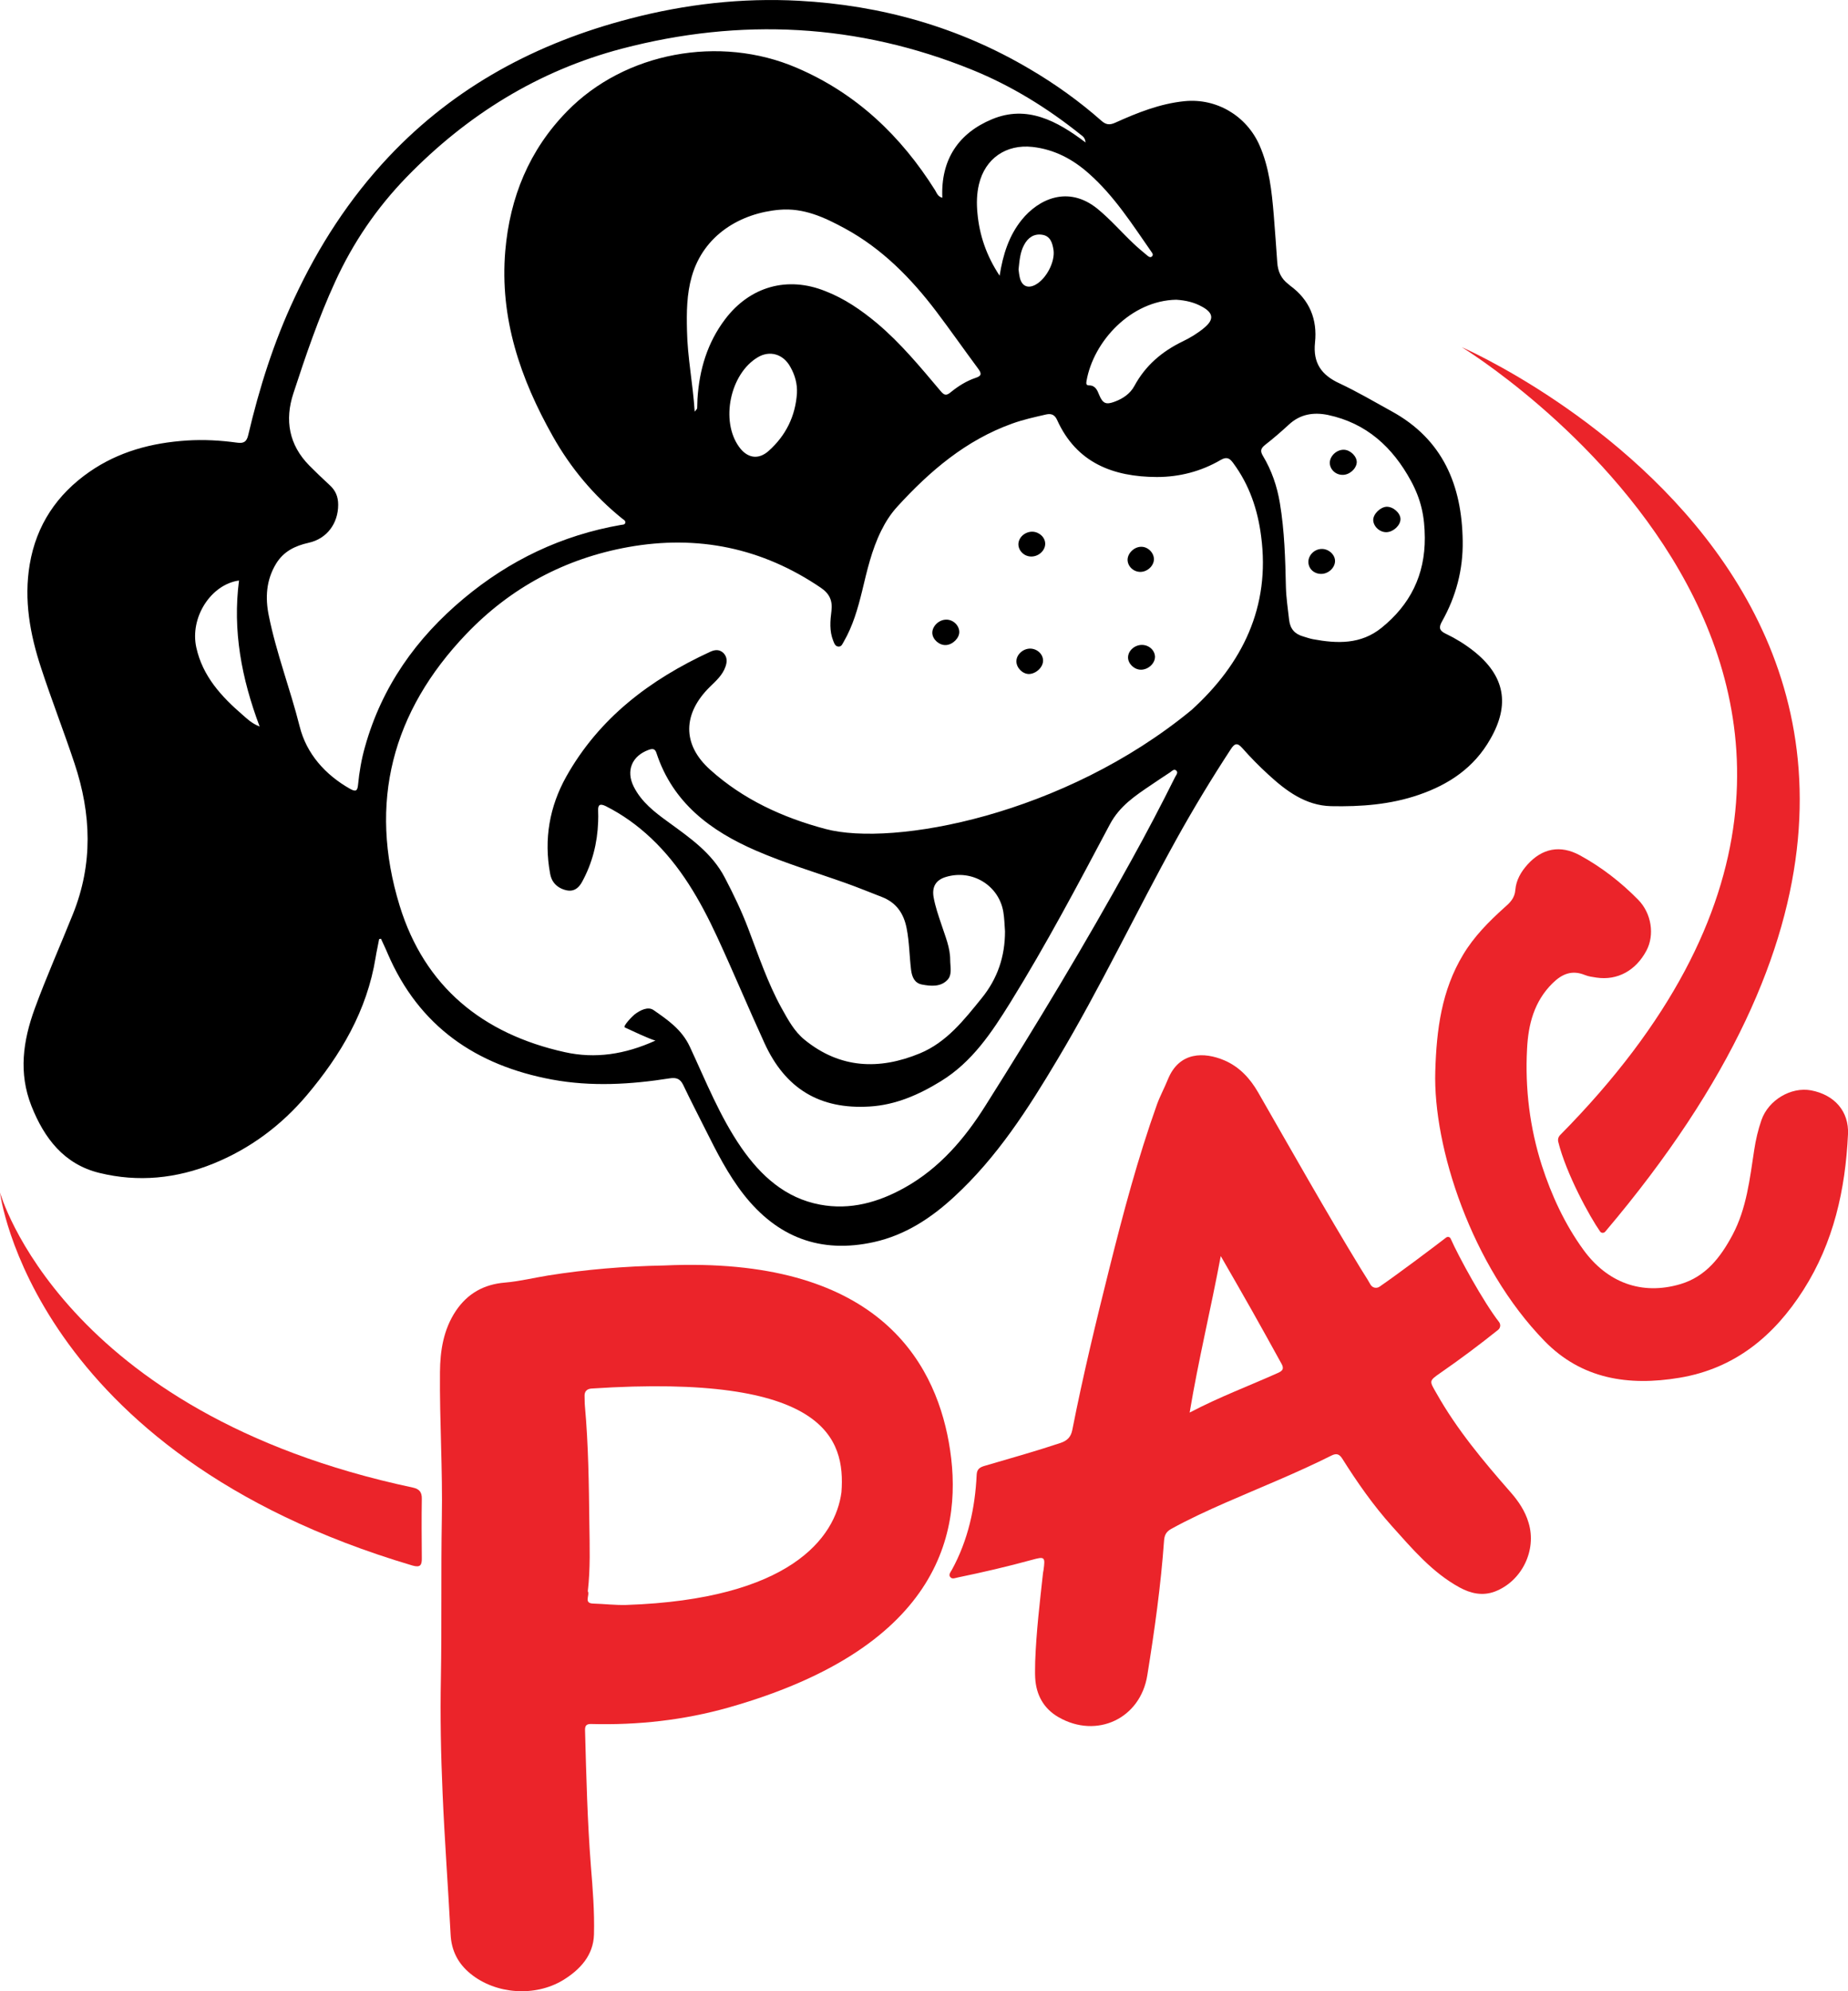 <?xml version="1.0" encoding="utf-8"?>
<!-- Generator: Adobe Illustrator 22.0.1, SVG Export Plug-In . SVG Version: 6.00 Build 0)  -->
<!DOCTYPE svg PUBLIC "-//W3C//DTD SVG 1.1 Tiny//EN" "http://www.w3.org/Graphics/SVG/1.1/DTD/svg11-tiny.dtd">
<svg version="1.1" baseProfile="tiny" id="Layer_1" xmlns="http://www.w3.org/2000/svg" xmlns:xlink="http://www.w3.org/1999/xlink"
	 x="0px" y="0px" viewBox="0 0 1200 1292.8" xml:space="preserve">
<g>
	<g>
		<path fill="#EB242A" d="M616.1,936.3c-9.6-53.5-47.7-120.9-184.7-114.7c-26.3,0.5-51,2.6-75.5,6.5c-9.3,1.5-18.6,3.8-27.9,4.6
			c-13.8,1.1-24.4,7.1-32,18.4c-8,12-10.2,25.7-10.3,39.8c-0.3,31.7,1.8,63.3,1.2,95c-0.6,34.5,0,68.9-0.6,103.4
			c-0.5,25,0,50,1.1,75c1.3,30.5,3.6,61.1,5.2,91.6c0.5,10.6,4.9,19,12.9,25.5c16.4,13.4,41.9,15.2,60.1,4.2
			c11.1-6.8,19.7-16.1,20.1-29.6c0.4-14.8-0.8-29.6-2-44.4c-2.3-29.4-3-58.8-3.8-88.2c-0.1-3.2,1-4.2,4.2-4.1
			c30.2,0.8,59.9-2.5,89-10.7C613.3,1068.8,626,991.4,616.1,936.3z M546.4,968.8c-3.9,29.6-33.5,69.6-139.7,73.2
			c-7.3,0.2-14.4-0.7-21.6-0.9c-6.3-0.2-1.9-5.5-3.4-8c1.7-14.7,1.2-29.3,1-43.9c-0.3-25.5-0.6-51.1-2.9-76.5
			c-0.2-2-0.1-4.1-0.2-6.1c-0.2-3.2,1.5-4.9,4.5-5.1C536.1,891.5,549,934,546.4,968.8z"/>
		<path fill="#EB242A" d="M980.8,968.7c-17.6-20.1-34.7-40.5-47.9-63.9c-4.8-8.4-5.3-8.1,2.8-13.7c12.7-8.8,25.1-18.1,37.1-27.7
			c1.6-1.3,1.8-3.5,0.6-5.1c-10-12.8-26.2-42.3-31.4-54.1c-0.5-1.2-2-1.5-3-0.7c-7.1,5.5-31,23.5-43.1,31.8
			c-2.1,1.5-4.9,0.8-6.1-1.5c-1.9-3.5-4.2-6.8-6.3-10.3c-23-37.7-44.6-76.1-66.6-114.4c-5.2-9-12.1-16.5-21.9-20.7
			c-13-5.5-29.2-5.8-36.6,12.3c-2.2,5.5-5.1,10.8-7.1,16.3c-12.5,35-22,70.8-31,106.8c-8.7,34.7-17.1,69.5-24,104.6
			c-0.9,4.5-3.2,6.9-7.6,8.4c-16.2,5.4-32.6,10-49,14.8c-3.2,0.9-5.3,2-5.5,5.8c-1,21.7-5.6,42.6-16.1,61.8
			c-0.8,1.4-2.3,3.1-1.1,4.6c1.3,1.8,3.4,0.6,5.2,0.3c16-3.3,31.9-7,47.6-11.3c8.7-2.4,9-2.1,7.8,6.7c-0.1,0.6-0.2,1.1-0.3,1.6
			c-2.1,19.2-4.4,38.3-5.1,57.6c0,3.5-0.2,7.1,0,10.6c0.6,11.2,5.6,20.1,15.2,25.6c24.8,14.2,53.1,0.9,57.6-27.2
			c4.7-29.1,8.8-58.3,10.9-87.7c0.3-3.6,1.6-5.7,4.7-7.4c11.4-6.3,23.2-11.7,35-16.9c23.1-10.1,46.5-19.4,69-30.7c3.2-1.6,5.1-1,7,2
			c9.7,15.4,20.1,30.3,32.3,43.9c13.2,14.7,26.1,30,43.8,39.7c7.3,4,15,5.7,23,2.7c17.5-6.7,27.3-26.8,21.9-44.6
			C990.4,981.1,986,974.6,980.8,968.7z M830.2,891.2c-18.9,8.5-38.3,15.7-57.7,25.9c5.7-34.2,13.7-66.9,20.2-101.6
			c7.3,12.7,13.8,23.9,20.1,35.1c6.4,11.3,12.6,22.6,18.9,34C833.2,887.2,834.2,889.4,830.2,891.2z"/>
		<path fill="#EB242A" d="M1176,707.9c-13-2.4-27.7,6.3-32.2,19.3c-2.2,6.3-3.7,12.8-4.7,19.4c-2.9,18.8-4.9,37.9-14.1,55.2
			c-7.7,14.4-17.3,27-33.8,31.9c-25.3,7.5-47.7-1.1-63.1-22.4c-12-16.5-20.7-35.4-26.9-54.6c-7.8-24.4-11-50-9.6-75.8
			c0.8-15.9,4.6-30.7,16.5-42.5c6.2-6.1,12.6-8.8,21-5.4c2.4,1,5,1.3,7.6,1.7c13.5,2,25.5-4.5,32.4-17.5c5.4-10.1,3.4-24.1-5.3-33
			c-11.2-11.4-23.8-21.2-37.9-28.9c-12.7-6.9-24.5-4.6-34.1,6.1c-4.2,4.7-7.3,10.1-7.8,16.3c-0.4,5.5-3.6,8.5-7.3,11.7
			c-10.1,9.1-19.6,18.7-26.6,30.4c-14,23.2-17.3,48.6-18.1,75.8c-1.5,48.9,23.4,126.3,71,175.1c23.9,24.5,54.2,29.4,87.6,23.8
			c35.9-6,61.4-27.1,80.5-57.1c19.6-30.8,27.2-65.1,28.9-101C1200.7,721.6,1191.3,710.8,1176,707.9z"/>
		<path fill="#EB242A" d="M1012.9,737.1c-1,1.1-1.4,2.6-1.1,4c5.1,20.9,20.7,49.2,27.2,58.4c0.8,1.2,2.5,1.2,3.4,0.1
			c330.9-390.6-93.2-574.2-93.2-574.2S1304.9,441.9,1012.9,737.1z"/>
		<path fill="#EB242A" d="M268.1,965.8C39.8,917.3,0,774.2,0,774.2s20.4,168.9,267.8,242.2c5.2,1.5,6.2-0.3,6.1-4.9
			c-0.1-12.8-0.2-25.6,0-38.4C274,968.8,272.3,966.7,268.1,965.8z"/>
	</g>
	<g>
		<path d="M956.8,422.6c-5.6-4.4-11.6-8.1-17.9-11.1c-4.3-2-4.8-4.1-2.5-8.1c9.1-16.2,13.7-33.6,13.4-52.2
			c-0.5-36.2-12.9-66-46.2-84.2c-11.2-6.2-22.3-12.7-33.8-18.1c-11.7-5.4-17.3-13.2-15.9-26.5c1.6-15-3.5-27.7-16.1-36.9
			c-0.4-0.3-0.8-0.8-1.3-1.1c-4.6-3.5-6.7-8.2-7.1-13.9c-0.7-10.4-1.5-20.7-2.3-31.1c-1.3-15.4-2.9-30.6-9.2-45
			c-8.5-19.3-28-30.8-48.8-28.7c-15.9,1.6-30.6,7.5-45,14c-3.6,1.6-6,1.3-8.9-1.3c-14.4-12.7-29.9-23.8-46.4-33.5
			c-46.3-27.4-96.6-41.5-150-44.4c-37.1-2-73.7,2.2-109.7,11.6C348.7,27.8,295.6,56,252.4,101.8c-25.6,27.2-45.5,58-61.2,91.7
			c-13.4,28.5-22.8,58.3-30,88.9c-1,4.4-2.9,5.6-7.2,5c-10.8-1.5-21.7-2.1-32.7-1.4c-22.9,1.5-44.3,7.2-63.3,20.4
			c-21,14.6-34.4,34.5-38.7,60c-3.9,23.1,0.2,45.5,7.4,67.3c6.8,20.8,14.8,41.2,21.7,62c10.9,32.7,12.1,65.2-1.1,97.9
			c-8.2,20.5-17.2,40.6-24.8,61.4c-7.6,20.9-10.5,41.7-2.1,63c8.3,21,21.2,37.9,44.1,43.5c25.2,6.2,50.1,3.7,74.2-6.1
			c23.8-9.7,43.9-24.7,60.5-44.3c22.1-26.2,39.1-54.9,44.7-89.4c0.6-4,1.6-8,2.3-12c0.4-0.1,0.8-0.2,1.2-0.2c1.4,3.2,3,6.3,4.3,9.5
			c20.3,47.3,57.3,72.7,106.8,81.9c25.5,4.7,51,3.2,76.4-0.8c4.4-0.7,6.9,0.4,8.8,4.4c4.6,9.7,9.6,19.3,14.4,28.9
			c7.3,14.6,14.7,29.2,24.8,42.1c21.8,27.8,49.9,38.6,84.6,30.9c20.3-4.5,37.2-15.6,52.2-29.5c27.8-25.6,47.9-57,67-89.1
			c27.8-46.5,51-95.6,77.2-142.9c11.1-20,22.9-39.5,35.4-58.6c2.5-3.8,4.2-4.2,7.4-0.6c5.3,6,10.9,11.7,16.8,17.1
			c11.6,10.7,24.3,20.2,40.8,20.6c19.3,0.4,38.6-1,57.1-7.4c19.5-6.7,35.8-17.6,46.3-36.1C980.7,457.4,977.2,438.7,956.8,422.6z
			 M780.7,199.2c7.3,4,7.7,8.3,1.3,13.6c-4.3,3.6-9.1,6.5-14.1,8.9c-13.4,6.5-24.1,15.6-31.3,28.9c-2.7,5-7.4,8.2-12.8,10.2
			c-5.6,2.1-7.7,1.2-10-4.3c-1.3-3.2-2.5-6.3-6.7-6.3c-1.9,0-1.8-1.3-1.6-2.7c4.5-26.1,29.1-52.4,58.3-52.9
			C770,195,775.6,196.3,780.7,199.2z M747.6,163.4c0.6,0.9,1.5,1.9,0.5,3c-1,1.1-2.2,0.3-3-0.4c-3.1-2.6-6.3-5.2-9.2-8
			c-7.8-7.4-14.8-15.5-23.2-22.4c-19.2-15.6-38.5-6.2-49.3,7.2c-8.2,10.2-12.1,22.3-14.3,36.2c-8.6-13-13.1-26.3-14.4-40.6
			c-0.6-6.3-0.5-12.6,1-18.8c4-16.7,17.6-26.1,34.8-24.2c14.2,1.6,26.2,8,36.6,17.3C723.5,127.2,735.2,145.6,747.6,163.4z
			 M672.5,184.8c-4.9,2.7-8.8,1.1-10.2-4.2c-0.5-2-0.7-4-0.9-5.6c0.6-5.8,1-11.2,3.6-16c2.5-4.7,6.4-7.4,11.7-6.6
			c5.4,0.8,6.7,5.4,7.4,9.9C685.2,170,679.4,181,672.5,184.8z M470.9,207.2c-11.6,15.3-16.8,32.8-18,51.8c-0.1,2-0.1,4.1-0.2,6.1
			c0,0.3-0.4,0.6-1.6,2.2c-1.2-18.5-4.7-35.4-5-52.6c-0.3-11.9-0.2-23.7,3.1-35.2c7.7-27,31.7-41.1,56.8-43.3
			c15.9-1.4,29.3,4.9,42.6,12.1c24.1,13.1,42.9,32.2,59.3,53.8c9.3,12.3,18.1,24.9,27.3,37.3c2.2,3,2.4,4.6-1.6,5.9
			c-6,2-11.4,5.4-16.3,9.4c-3,2.5-4.3,1.8-6.6-0.9c-13-15.4-25.9-31.1-41.4-44.1c-10.2-8.5-21-15.9-33.4-20.7
			C511.3,179.1,487,186,470.9,207.2z M517.5,255.3c-1,14.9-7.2,27.4-18.2,37.3c-6.8,6.2-14.1,4.9-19.4-2.5
			c-12.2-16.9-5.8-47.4,12.1-58.1c7.8-4.7,16.6-2.2,21.2,6.2C516.2,243.5,517.8,249.1,517.5,255.3z M157.5,464.1
			c-13.8-11.9-25.9-25.1-30-43.6c-4.4-19.6,9.5-41.1,27.7-43.6c-4.2,32.5,1.6,63.4,13.4,94.8C163.3,469.6,160.4,466.6,157.5,464.1z
			 M237,484.9c-2.3,8.1-3.7,16.3-4.5,24.6c-0.4,4.2-1.6,4.6-5.1,2.7c-16.3-9.2-28.4-22.9-32.8-40.5c-6.1-24.3-15.2-47.7-20.1-72.2
			c-2.3-11.4-1.7-22.8,4.7-33.4c4.9-8.1,12.3-11.7,21.2-13.7c11.9-2.6,19.2-12.6,19.2-24.7c0-5.2-1.7-9.3-5.6-12.8
			c-4.5-4.1-8.9-8.4-13.2-12.7c-13.2-13.4-16-29.5-10.3-46.8c8-24.5,16.3-48.9,27.1-72.4c11.6-25.4,27-48,46.5-68.1
			c39.2-40.3,85.4-69,139.7-83.3c77.1-20.2,153.2-16.4,227.4,13.7c25.6,10.4,48.9,24.8,70.5,42.1c1.2,1,2.9,1.8,3.2,5.1
			c-18.6-14.1-38.1-24.5-60.7-15.1c-21.7,9-33.4,26.2-32.3,51c-3-0.8-3.6-3.1-4.7-4.9C585,88.2,556.1,60.6,517.3,44
			c-50.1-21.5-111.6-10.1-149,28.2c-24.7,25.2-37.2,55.9-40.2,90.7c-3.7,43.7,9.8,83,30.9,120.4c11.6,20.6,26.5,38.4,44.9,53.3
			c1,0.8,2.5,1.4,2.1,2.9c-0.3,1.3-1.8,1.1-2.8,1.3c-38.4,6.7-72.3,22.9-102.1,47.8C270.2,414.4,247.9,445.9,237,484.9z
			 M773.8,460.9c-83,68.4-193.9,89-237.8,77.3c-27.8-7.4-53.5-19.2-74.9-38.5c-18.4-16.5-17.7-36.5-0.1-53.8
			c4-3.9,8.2-7.6,10.1-13.1c1.1-3.1,1.2-6.2-1.3-8.8c-2.7-2.6-5.7-2.2-8.7-0.8c-39,18-72,42.9-93.4,81
			c-10.9,19.5-14.6,40.7-10.5,62.9c0.8,4.6,3.1,7.8,7.3,9.8c6.1,2.7,10.3,1.4,13.5-4.4c6.6-12.1,9.9-25.1,10.4-38.9
			c0.1-2.4,0.1-4.8,0-7.2c-0.2-4.1,1.3-4.8,5-3c10.9,5.5,20.6,12.5,29.4,20.8c19.1,18,31.9,40.4,42.8,63.9
			c10.6,22.9,20.3,46.2,30.8,69.1c13.5,29.6,35.9,43.2,68.3,41.2c16.8-1,31.9-7.6,46.2-16.4c20.4-12.5,33-31.6,45.2-51.2
			c23.3-37.6,43.9-76.6,64.6-115.6c6.4-12,16.5-18.6,27-25.7c4-2.7,8-5.4,12-8c1.2-0.8,2.5-2.4,3.9-1.4c1.8,1.4,0.1,3.1-0.6,4.5
			c-9,18.1-18.4,36-28.2,53.7c-29.9,54.3-61.9,107.3-95,159.7c-13.4,21.3-29.7,40.4-52.2,53c-17.1,9.6-35.5,14.8-55.1,11.1
			c-22.5-4.2-38.4-18.7-51-36.8c-14.1-20.4-23.2-43.5-33.6-65.8c-5.2-11.1-14.3-17.3-23.5-23.7c-3.6-2.5-8.6,0-12.3,2.8
			c-1.4,1.1-8,7.8-6.3,8.5c3.9,1.8,15.9,7.5,19.8,8.5c-19.8,9-39.1,11.9-58.9,7.5c-53.2-11.8-91-42.4-107.2-95.1
			c-20.5-66.8-4.9-126,43.3-176.4c28.8-30.1,64.1-49,105.1-56.4c45.2-8.1,87,0.5,125.1,26.4c5.6,3.8,7.7,8.3,6.9,15
			c-0.8,6.4-1.4,13,1.1,19.3c0.7,1.7,1.3,3.8,3.5,3.9c2,0.1,2.6-1.9,3.4-3.2c5.9-10.2,9.1-21.4,11.9-32.8
			c3.2-13.3,6.2-26.7,12.4-39.2c2.8-5.7,6.2-11,10.5-15.7c21.1-23.1,44.5-43.1,74.6-53.9c7.2-2.6,14.6-4.2,22-5.9
			c3.2-0.7,5.5,0,7.1,3.5c12.6,28,36.5,37,64.8,37.1c14.6,0,28.7-3.6,41.5-11.1c4-2.3,5.9-1,8.2,2.2c10.4,14.1,15.8,30.1,18,47.3
			C825,394,806.8,430.9,773.8,460.9z M617,623.1c0-7.9-3.2-15.2-5.6-22.6c-2-6-4.1-11.9-5.2-18.2c-1.1-6.8,1.7-11.1,8.2-13
			c16.9-5,34.2,5.5,37.1,22.7c0.7,4.2,0.8,8.5,1.1,12.7c0,16.2-4.8,30.6-15.1,43.3c-11.5,14.2-22.8,28.7-40.2,35.9
			c-26.4,10.9-51.8,9.9-74.8-8.8c-6.8-5.5-10.8-13.1-15-20.6c-9.1-16.5-15-34.3-21.7-51.8c-4.3-11.3-9.5-22.1-15.1-32.8
			c-8.4-16.2-22.8-26-36.9-36.3c-8.7-6.3-17.3-12.9-22.3-22.9c-5.2-10.4-1.1-20,9.8-23.9c2.6-0.9,4.1-0.7,5,2.2
			c10.6,32.2,35.1,50.5,64.7,63.3c18.9,8.2,38.7,14.1,58.1,21c7.9,2.8,15.6,6,23.4,9c9.4,3.6,14.3,10.6,16.2,20.3
			c1.8,9,1.8,18.1,2.9,27.1c0.6,4.7,2.3,8.6,7.1,9.5c5.7,1.1,12,1.6,16.3-2.8C618.5,633.1,617,627.7,617,623.1z M897.1,407.6
			c-13.5,10.9-28.8,10.3-44.5,7.4c-2.2-0.4-4.3-1.2-6.4-1.8c-5.3-1.5-8.4-4.8-9.1-10.6c-0.8-7.2-1.9-14.3-2.1-21.6
			c-0.4-18.2-0.9-36.3-3.9-54.3c-1.8-10.9-5.3-21.2-11-30.7c-1.8-3-1.6-4.7,1.2-7c5.4-4.2,10.6-8.7,15.6-13.3
			c7.4-6.9,16.1-8.2,25.4-6.3c25,5.3,42,20.9,53.9,42.8c6.6,12.2,8.9,23,9,36.9C925.3,373.3,915.8,392.5,897.1,407.6z"/>
		<path d="M614.4,402.3c-4.8,0-9.2,4.4-9,8.8c0.2,4.1,4.5,7.9,8.8,7.7c4.4-0.2,8.8-4.5,8.7-8.6C622.8,405.9,618.8,402.2,614.4,402.3
			z"/>
		<path d="M669,421.1c-4.7,0-8.9,3.8-9,8.1c-0.1,4.2,3.8,8.3,8,8.4c4.6,0,9.3-4.3,9.3-8.6C677.4,424.8,673.6,421.2,669,421.1z"/>
		<path d="M670.5,345.2c-4.7-0.1-8.9,3.4-9.2,7.8c-0.2,4.2,3.4,8.1,7.9,8.3c4.9,0.3,9.4-3.6,9.5-8.1
			C678.8,349,675,345.4,670.5,345.2z"/>
		<path d="M741.5,418.7c-4.7,0-8.9,3.7-9,8c-0.1,4.1,3.9,8,8.2,8.1c4.8,0.1,9.3-4,9.3-8.4C749.9,422.2,746.1,418.7,741.5,418.7z"/>
		<path d="M740.3,371.3c4.6,0.1,8.9-3.8,9-8.1c0.1-4.2-3.8-8.2-8.1-8.2c-4.5-0.1-8.8,3.9-9,8.2C732.1,367.5,735.8,371.2,740.3,371.3
			z"/>
		<path d="M900.4,329c-4.1,0.2-8.7,4.7-8.7,8.6c0.1,4.3,4.4,8.2,8.9,7.9c4.4-0.3,8.8-4.5,8.8-8.5C909.4,333.1,904.7,328.9,900.4,329
			z"/>
		<path d="M872.8,292c-4.7-0.2-9.2,3.9-9.3,8.4c0,4.3,3.7,7.9,8.3,7.9c4.4,0.1,8.9-3.9,9.2-8C881.2,296.4,877,292.2,872.8,292z"/>
		<path d="M858.2,356.4c-4.7,0.1-8.6,4-8.6,8.4c0,4.4,3.6,7.8,8.3,7.8c4.6,0,8.8-3.8,9-8.1C867.1,360.3,862.9,356.3,858.2,356.4z"/>
	</g>
</g>
</svg>
